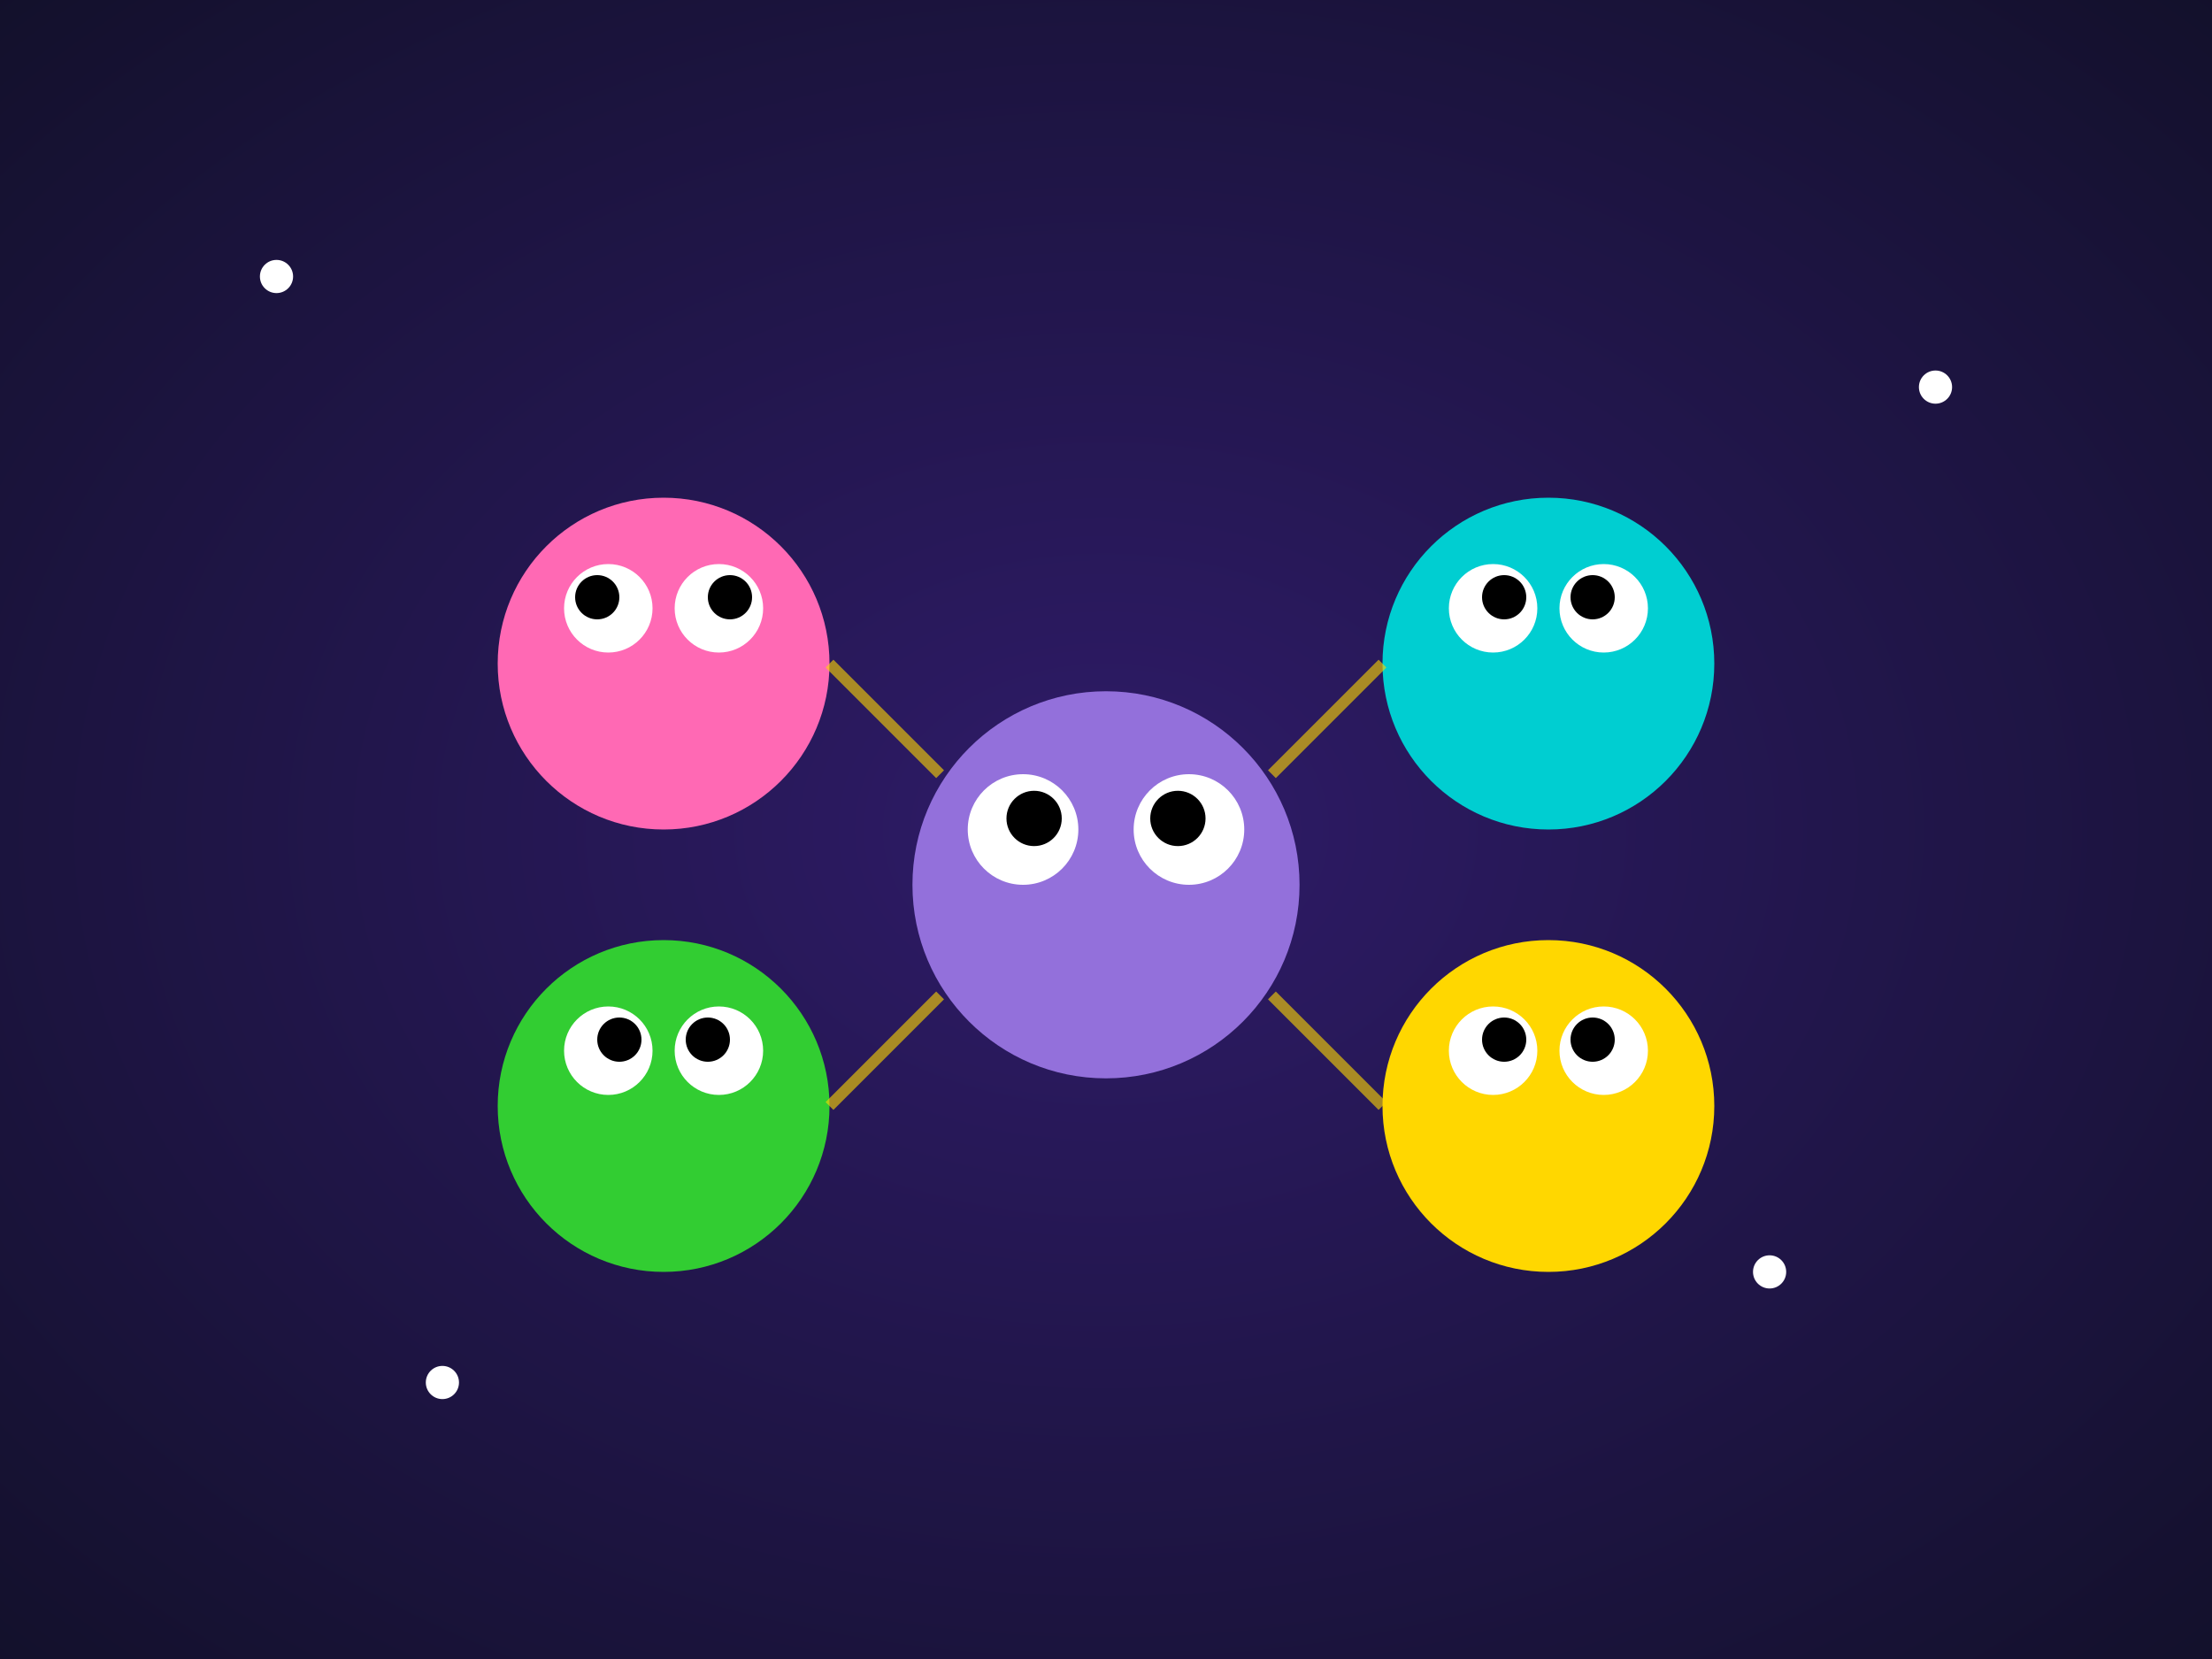 <svg width="400" height="300" viewBox="0 0 400 300" fill="none" xmlns="http://www.w3.org/2000/svg">
  <rect x="0" y="0" width="400" height="300" fill="#333333" stroke="none"/>
  <!-- Background -->
  <rect width="400" height="300" fill="url(#reactoonzBg)"/>
  
  <!-- Reactoonz themed elements - cute aliens -->
  <circle cx="120" cy="120" r="30" fill="#FF69B4"/>
  <circle cx="280" cy="120" r="30" fill="#00CED1"/>
  <circle cx="120" cy="200" r="30" fill="#32CD32"/>
  <circle cx="280" cy="200" r="30" fill="#FFD700"/>
  <circle cx="200" cy="160" r="35" fill="#9370DB"/>
  
  <!-- Alien eyes -->
  <circle cx="110" cy="110" r="8" fill="#FFFFFF"/>
  <circle cx="130" cy="110" r="8" fill="#FFFFFF"/>
  <circle cx="108" cy="108" r="4" fill="#000000"/>
  <circle cx="132" cy="108" r="4" fill="#000000"/>
  
  <circle cx="270" cy="110" r="8" fill="#FFFFFF"/>
  <circle cx="290" cy="110" r="8" fill="#FFFFFF"/>
  <circle cx="272" cy="108" r="4" fill="#000000"/>
  <circle cx="288" cy="108" r="4" fill="#000000"/>
  
  <circle cx="110" cy="190" r="8" fill="#FFFFFF"/>
  <circle cx="130" cy="190" r="8" fill="#FFFFFF"/>
  <circle cx="112" cy="188" r="4" fill="#000000"/>
  <circle cx="128" cy="188" r="4" fill="#000000"/>
  
  <circle cx="270" cy="190" r="8" fill="#FFFFFF"/>
  <circle cx="290" cy="190" r="8" fill="#FFFFFF"/>
  <circle cx="272" cy="188" r="4" fill="#000000"/>
  <circle cx="288" cy="188" r="4" fill="#000000"/>
  
  <!-- Center alien (bigger) -->
  <circle cx="185" cy="150" r="10" fill="#FFFFFF"/>
  <circle cx="215" cy="150" r="10" fill="#FFFFFF"/>
  <circle cx="187" cy="148" r="5" fill="#000000"/>
  <circle cx="213" cy="148" r="5" fill="#000000"/>
  
  <!-- Energy connections -->
  <line x1="150" y1="120" x2="170" y2="140" stroke="#FFD700" stroke-width="2" opacity="0.6"/>
  <line x1="250" y1="120" x2="230" y2="140" stroke="#FFD700" stroke-width="2" opacity="0.6"/>
  <line x1="150" y1="200" x2="170" y2="180" stroke="#FFD700" stroke-width="2" opacity="0.6"/>
  <line x1="250" y1="200" x2="230" y2="180" stroke="#FFD700" stroke-width="2" opacity="0.6"/>
  
  <!-- Space elements -->
  <circle cx="50" cy="50" r="3" fill="#FFFFFF"/>
  <circle cx="350" cy="70" r="3" fill="#FFFFFF"/>
  <circle cx="80" cy="250" r="3" fill="#FFFFFF"/>
  <circle cx="320" cy="230" r="3" fill="#FFFFFF"/>
  
  <defs>
    <radialGradient id="reactoonzBg" cx="50%" cy="50%" r="80%">
      <stop offset="0%" style="stop-color:#2F1B69;stop-opacity:1" />
      <stop offset="100%" style="stop-color:#0F0F23;stop-opacity:1" />
    </radialGradient>
  </defs>
</svg>